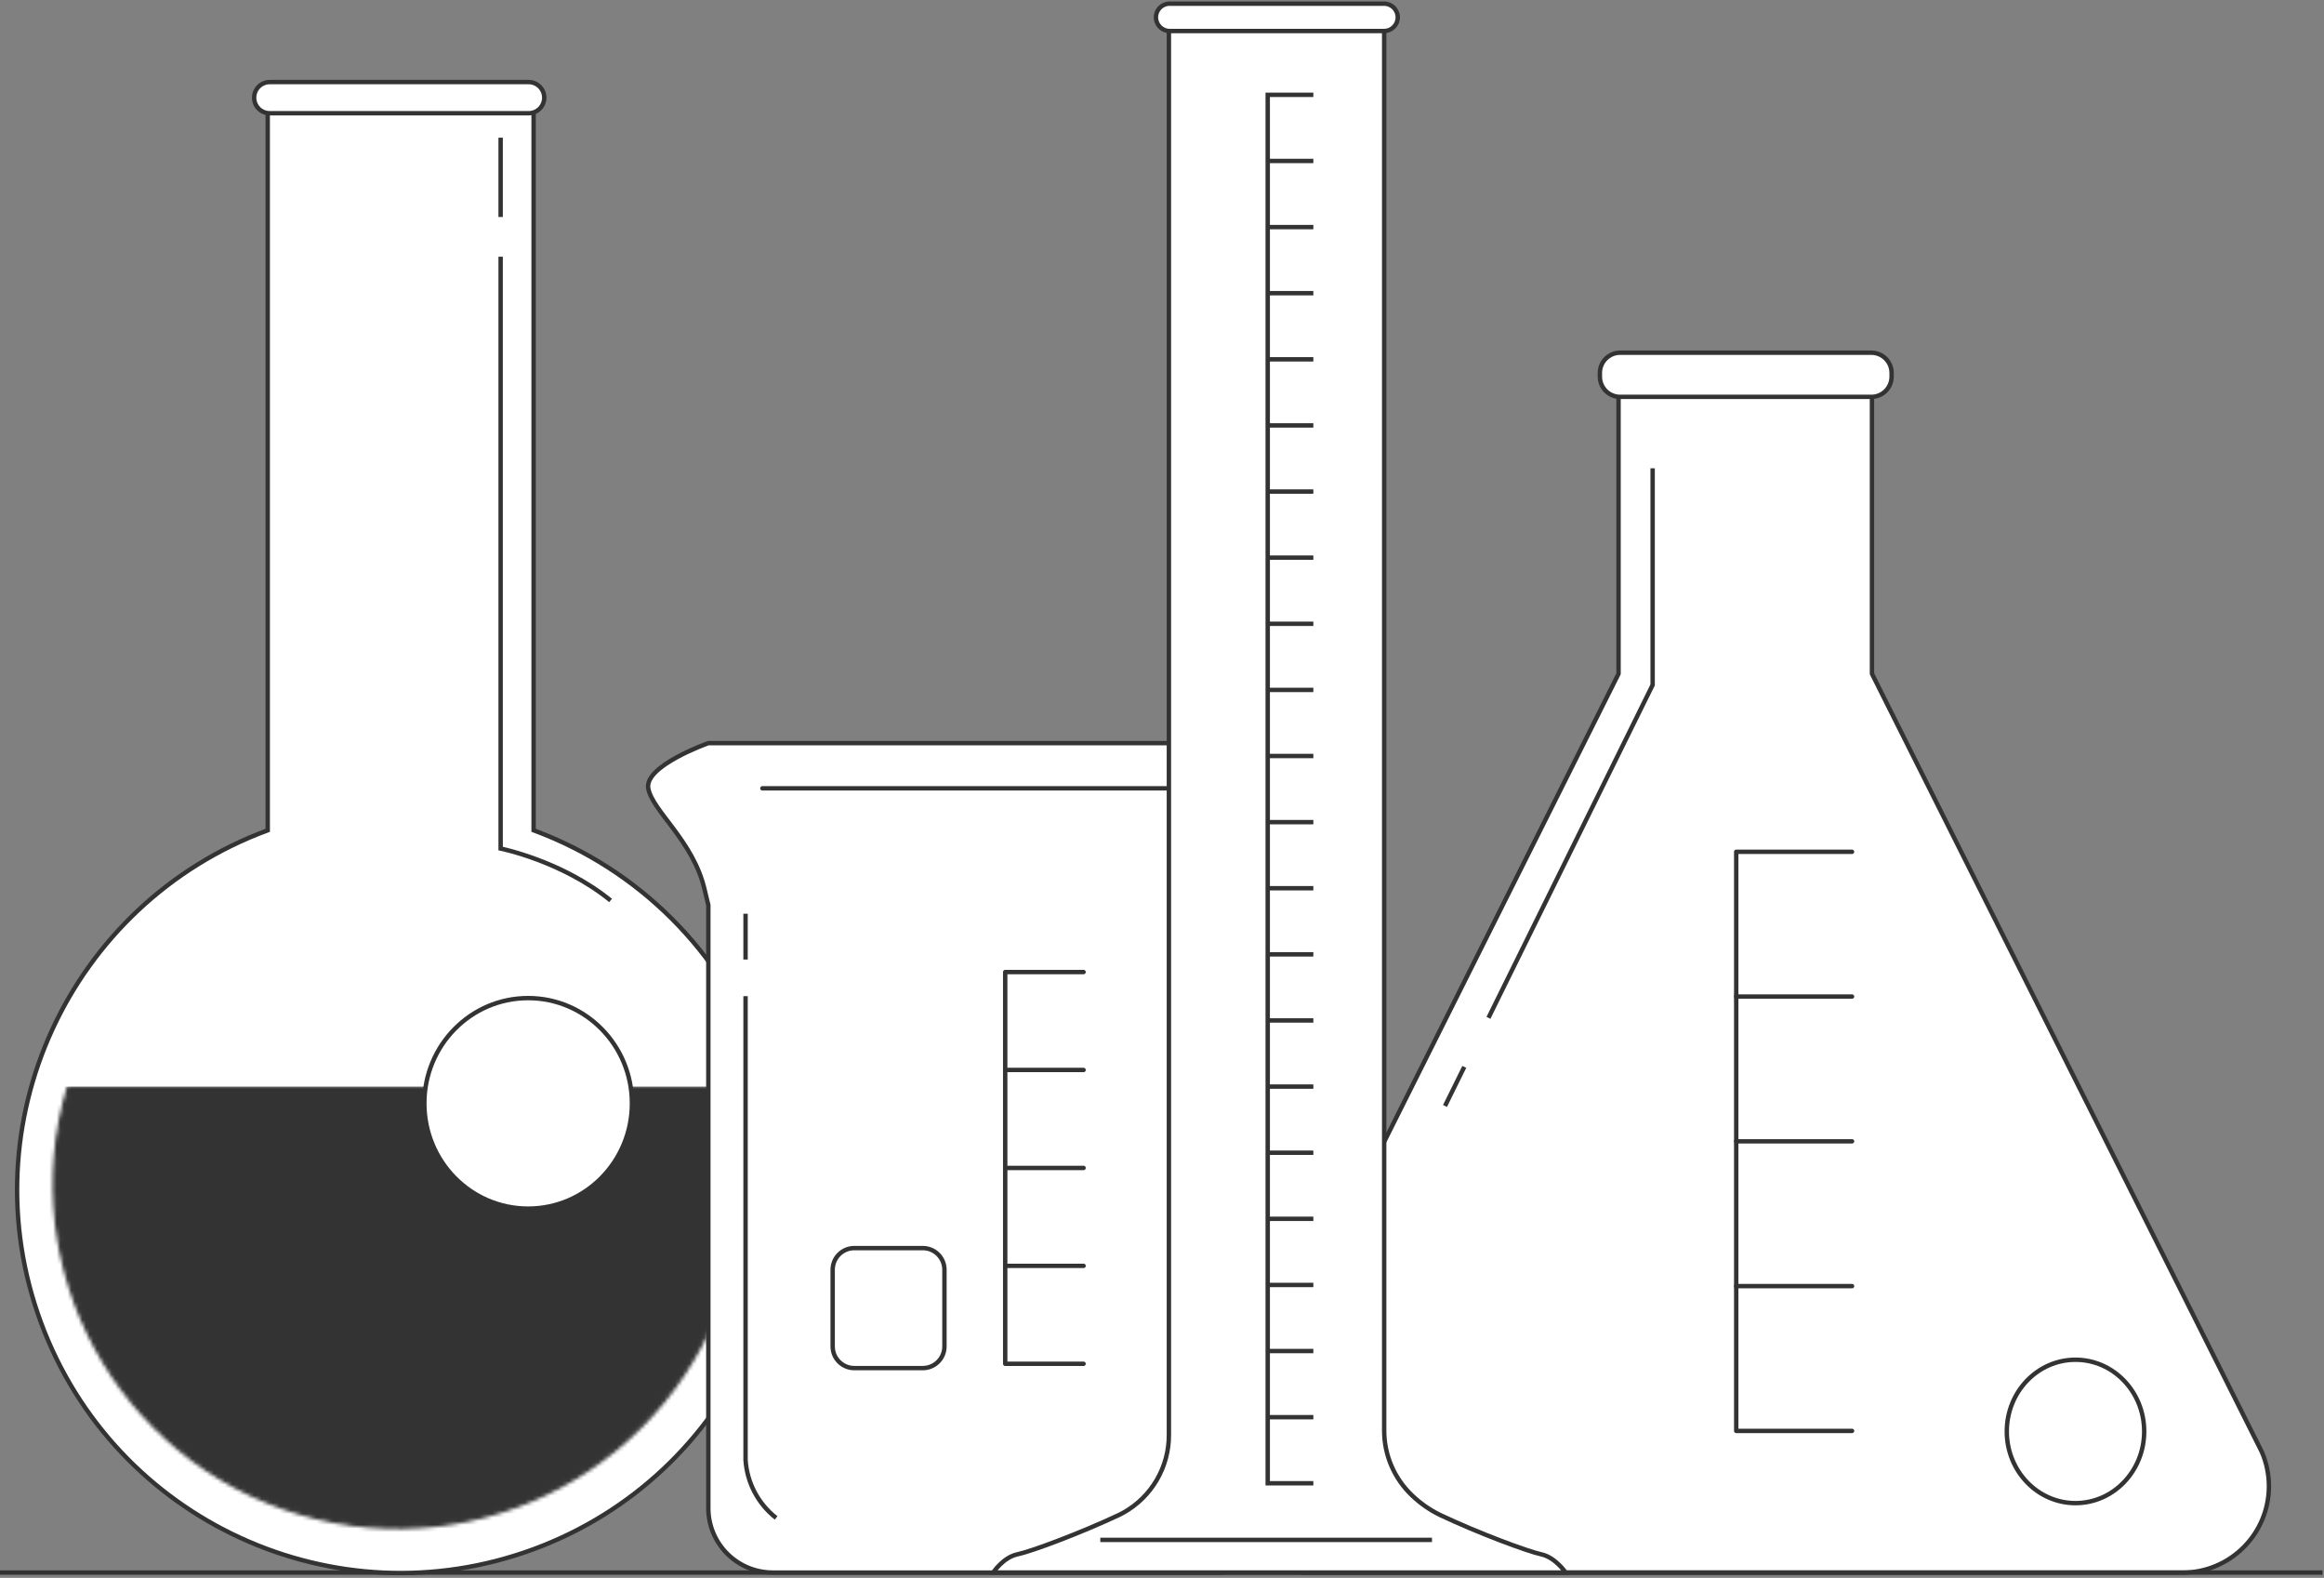 <svg id="eoLEmtgcKx91" xmlns="http://www.w3.org/2000/svg" xmlns:xlink="http://www.w3.org/1999/xlink" viewBox="0 0 635 431" shape-rendering="geometricPrecision" text-rendering="geometricPrecision" project-id="7e5cdabc7aac43b3b8bee2771f10bcb7" export-id="4359c06ba8a840b48f81bfbf43e14d1c" cached="false">
<rect x="0" y="0" width="635" height="431" fill="#808080" stroke="none"/>
<style><![CDATA[
#eoLEmtgcKx95_to {animation: eoLEmtgcKx95_to__to 4100ms linear infinite normal forwards}@keyframes eoLEmtgcKx95_to__to { 0% {offset-distance: 0%;animation-timing-function: cubic-bezier(0,0,0.58,1)} 19.512% {offset-distance: 25.438%;animation-timing-function: cubic-bezier(0.42,0,1,1)} 36.585% {offset-distance: 26.43%;animation-timing-function: cubic-bezier(0.42,0,1,1)} 53.659% {offset-distance: 53.89%;animation-timing-function: cubic-bezier(0.42,0,1,1)} 75.61% {offset-distance: 81.956%;animation-timing-function: cubic-bezier(0,0,0.58,1)} 97.561% {offset-distance: 100%} 100% {offset-distance: 100%}} #eoLEmtgcKx95 {animation: eoLEmtgcKx95_f_p 4100ms linear infinite normal forwards}@keyframes eoLEmtgcKx95_f_p { 0% {fill: #ffb6b6} 29.268% {fill: #efefef} 46.341% {fill: #efefef} 75.61% {fill: #efefef} 85.366% {fill: #ffb6b6} 100% {fill: #ffb6b6}} #eoLEmtgcKx923_to {animation: eoLEmtgcKx923_to__to 4100ms linear infinite normal forwards}@keyframes eoLEmtgcKx923_to__to { 0% {transform: translate(104.5px,344.128px);animation-timing-function: cubic-bezier(0.42,0,0.58,1)} 29.268% {transform: translate(104.5px,452.483px);animation-timing-function: cubic-bezier(0.42,0,0.58,1)} 51.22% {transform: translate(104.5px,344.128px);animation-timing-function: cubic-bezier(0.42,0,1,1)} 75.61% {transform: translate(104.5px,452.483px);animation-timing-function: cubic-bezier(0.41,0.225,1,1)} 100% {transform: translate(104.5px,344.128px)}}
]]></style>
<path d="M618.007,396.584L511.488,184.045v-81.157h-69.243v81.157L335.778,396.584c-5.191,11.969.317,25.865,12.298,31.051c2.972,1.28,6.169,1.953,9.405,1.94h238.837c13.05,0,23.631-10.57,23.631-23.608c0-3.233-.66-6.427-1.942-9.383Z" fill="#fff" stroke="#333" stroke-width="1.2" stroke-linecap="round" stroke-linejoin="round"/><g mask="url(#eoLEmtgcKx96)"><g><g id="eoLEmtgcKx95_to" style="offset-path:path('M531.864,423.307L539.455,531.662Q539.303,536.356,538.949,531.662C538.061,517.21,535.683,473.502,531.864,414.623Q535.683,559.081,531.864,500.202Q535.683,482.186,531.864,423.307');offset-rotate:0deg"><rect id="eoLEmtgcKx95" width="387" height="253" rx="0" ry="0" transform="translate(-193.5,-126.5)" fill="#ffb6b6"/></g></g><mask id="eoLEmtgcKx96" mask-type="alpha" x="-150%" y="-150%" height="400%" width="400%"><path d="M567.883,315h-184.111l-38.954,75.06c-6.248,15.004,4.373,31.737,20.158,31.737h221.73c15.785,0,26.419-16.733,20.157-31.737L567.883,315Z" fill="#bad99d" stroke="#333" stroke-width="1.2" stroke-linecap="round" stroke-linejoin="round"/></mask></g><path d="M0,429.548h634.586" fill="none" stroke="#333" stroke-width="1.2" stroke-miterlimit="10"/><path d="M400.095,291.423l-5.271,10.676" fill="none" stroke="#333" stroke-width="1.2" stroke-miterlimit="10"/><path d="M451.558,127.922v59.172l-44.859,90.935" fill="none" stroke="#333" stroke-width="1.2" stroke-miterlimit="10"/><path d="M511.316,96.343h-68.635c-3.057,0-5.535,2.475-5.535,5.529v1.003c0,3.054,2.478,5.529,5.535,5.529h68.635c3.057,0,5.535-2.475,5.535-5.529v-1.003c0-3.054-2.478-5.529-5.535-5.529Z" fill="#fff" stroke="#333" stroke-width="1.2" stroke-linecap="round" stroke-linejoin="round"/><path d="M506.046,351.308h-31.65" fill="none" stroke="#333" stroke-width="1.2" stroke-linecap="round" stroke-linejoin="round"/><path d="M506.046,311.759h-31.65" fill="none" stroke="#333" stroke-width="1.2" stroke-linecap="round" stroke-linejoin="round"/><path d="M506.046,272.209h-31.65" fill="none" stroke="#333" stroke-width="1.2" stroke-linecap="round" stroke-linejoin="round"/><path d="M567.098,410.585c10.367,0,18.771-8.767,18.771-19.583c0-10.815-8.404-19.583-18.771-19.583-10.366,0-18.77,8.768-18.77,19.583c0,10.816,8.404,19.583,18.77,19.583Z" fill="#fff" stroke="#333" stroke-width="1.2" stroke-miterlimit="10"/><path d="M506.046,232.673h-31.65v158.184h31.65" fill="none" stroke="#333" stroke-width="1.2" stroke-linecap="round" stroke-linejoin="round"/><path d="M145.802,226.801v-199.448h-72.651v199.448C18.875,246.846,-8.865,307.048,11.2,361.271s80.326,81.935,134.602,61.89c54.277-20.045,82.017-80.246,61.952-134.469-10.607-28.676-33.248-51.294-61.952-61.891Z" fill="#fff" stroke="#333" stroke-width="1.2" stroke-miterlimit="10"/><path d="M136.793,70.122v161.667c0,0,16.696,3.339,30.038,14.173" fill="none" stroke="#333" stroke-width="1.2" stroke-miterlimit="10"/><path d="M136.793,37.606v21.668" fill="none" stroke="#333" stroke-width="1.2" stroke-miterlimit="10"/><path d="M144.442,30.929h-70.749c-2.351,0-4.253-1.9-4.253-4.249s1.902-4.249,4.253-4.262h70.749c2.351,0,4.266,1.913,4.266,4.262s-1.915,4.249-4.266,4.249Z" fill="#fff" stroke="#333" stroke-width="1.2" stroke-linecap="round" stroke-linejoin="round"/><g mask="url(#eoLEmtgcKx924)"><g transform="translate(0 95.679)"><g id="eoLEmtgcKx923_to" transform="translate(104.5,344.128)"><rect width="265" height="286" rx="0" ry="0" transform="translate(-132.5,-143)" fill="#333"/></g></g><mask id="eoLEmtgcKx924" mask-type="alpha" x="-150%" y="-150%" height="400%" width="400%"><path d="M18.869,297C4.207,346.526,32.501,398.545,82.075,413.193C131.649,427.841,183.72,399.574,198.383,350.049c5.125-17.314,5.125-35.736,0-53.049h-179.514Z" fill="#333" stroke="#333" stroke-width="1.2" stroke-linecap="round" stroke-linejoin="round"/></mask></g><path d="M144.309,330.141c15.663,0,28.361-12.874,28.361-28.755c0-15.88-12.698-28.754-28.361-28.754-15.662,0-28.36,12.874-28.36,28.754c0,15.881,12.698,28.755,28.36,28.755Z" fill="#fff" stroke="#333" stroke-width="1.2" stroke-miterlimit="10"/><path d="M193.542,202.995c0,0-17.436,6.15-16.419,12.299s12.324,14.358,15.402,27.712c.343,1.491.687,2.877,1.017,4.223v164.676c-.026,9.712,7.833,17.617,17.555,17.643.027,0,.04,0,.066,0h121.763c9.722,0,17.608-7.865,17.621-17.577c0-.026,0-.04,0-.066v-194.447l4.174-11.005c.502-1.32-.171-2.798-1.506-3.3-.29-.105-.581-.158-.885-.158h-158.788Z" fill="#fff" stroke="#333" stroke-width="1.2" stroke-linecap="round" stroke-linejoin="round"/><path d="M203.713,272.104v126.684c.396,6.229,3.434,11.982,8.348,15.835" fill="none" stroke="#333" stroke-width="1.2" stroke-miterlimit="10"/><path d="M203.713,249.591v12.51" fill="none" stroke="#333" stroke-width="1.2" stroke-miterlimit="10"/><path d="M296.072,345.779h-21.412" fill="none" stroke="#333" stroke-width="1.2" stroke-linecap="round" stroke-linejoin="round"/><path d="M296.072,319.03h-21.412" fill="none" stroke="#333" stroke-width="1.2" stroke-linecap="round" stroke-linejoin="round"/><path d="M296.072,292.268h-21.412" fill="none" stroke="#333" stroke-width="1.2" stroke-linecap="round" stroke-linejoin="round"/><path d="M296.072,265.519h-21.412v107.008h21.412" fill="none" stroke="#333" stroke-width="1.2" stroke-linecap="round" stroke-linejoin="round"/><path d="M252.138,340.922h-18.705c-3.268,0-5.917,2.647-5.917,5.912v20.956c0,3.265,2.649,5.912,5.917,5.912h18.705c3.268,0,5.917-2.647,5.917-5.912v-20.956c0-3.265-2.649-5.912-5.917-5.912Z" fill="none" stroke="#333" stroke-width="1.2" stroke-miterlimit="10"/><path d="M343.322,215.334h-135.011" fill="none" stroke="#333" stroke-width="1.2" stroke-linecap="round" stroke-linejoin="round"/><path d="M421.189,424.587c-3.804-.819-17.172-5.78-27.66-10.742-2.801-1.359-5.363-3.141-7.622-5.279-4.94-4.645-7.727-11.124-7.701-17.907v-385.331h-58.821v386.453c.093,8.894-4.702,17.128-12.483,21.444-.383.211-.779.409-1.175.607-10.568,4.961-23.856,9.923-27.74,10.741-3.883.819-6.604,4.962-6.604,4.962h156.411c0,0-2.84-4.117-6.605-4.948Z" fill="#fff" stroke="#333" stroke-width="1.2" stroke-miterlimit="10"/><path d="M358.854,43.967h-12.469" fill="none" stroke="#333" stroke-width="1.2" stroke-miterlimit="10"/><path d="M358.854,25.901h-12.469v379.261h12.469" fill="none" stroke="#333" stroke-width="1.2" stroke-miterlimit="10"/><path d="M358.854,62.033h-12.469" fill="none" stroke="#333" stroke-width="1.2" stroke-miterlimit="10"/><path d="M358.854,80.085h-12.469" fill="none" stroke="#333" stroke-width="1.2" stroke-miterlimit="10"/><path d="M358.854,98.151h-12.469" fill="none" stroke="#333" stroke-width="1.2" stroke-miterlimit="10"/><path d="M358.854,116.203h-12.469" fill="none" stroke="#333" stroke-width="1.2" stroke-miterlimit="10"/><path d="M358.854,134.269h-12.469" fill="none" stroke="#333" stroke-width="1.2" stroke-miterlimit="10"/><path d="M358.854,152.321h-12.469" fill="none" stroke="#333" stroke-width="1.2" stroke-miterlimit="10"/><path d="M358.854,170.387h-12.469" fill="none" stroke="#333" stroke-width="1.2" stroke-miterlimit="10"/><path d="M358.854,188.453h-12.469" fill="none" stroke="#333" stroke-width="1.2" stroke-miterlimit="10"/><path d="M358.854,206.505h-12.469" fill="none" stroke="#333" stroke-width="1.2" stroke-miterlimit="10"/><path d="M358.854,224.571h-12.469" fill="none" stroke="#333" stroke-width="1.2" stroke-miterlimit="10"/><path d="M358.854,242.623h-12.469" fill="none" stroke="#333" stroke-width="1.2" stroke-miterlimit="10"/><path d="M358.854,260.689h-12.469" fill="none" stroke="#333" stroke-width="1.2" stroke-miterlimit="10"/><path d="M358.854,278.742h-12.469" fill="none" stroke="#333" stroke-width="1.2" stroke-miterlimit="10"/><path d="M358.854,296.807h-12.469" fill="none" stroke="#333" stroke-width="1.2" stroke-miterlimit="10"/><path d="M358.854,314.873h-12.469" fill="none" stroke="#333" stroke-width="1.2" stroke-miterlimit="10"/><path d="M358.854,332.925h-12.469" fill="none" stroke="#333" stroke-width="1.2" stroke-miterlimit="10"/><path d="M358.854,350.991h-12.469" fill="none" stroke="#333" stroke-width="1.2" stroke-miterlimit="10"/><path d="M358.854,369.044h-12.469" fill="none" stroke="#333" stroke-width="1.2" stroke-miterlimit="10"/><path d="M358.854,387.109h-12.469" fill="none" stroke="#333" stroke-width="1.2" stroke-miterlimit="10"/><path d="M300.641,420.628h90.628" fill="none" stroke="#333" stroke-width="1.2" stroke-miterlimit="10"/><path d="M378.18,8.469h-58.596c-2.061,0-3.738-1.676-3.738-3.735s1.651-3.721,3.712-3.735c0,0,.013,0,.026,0h58.596c2.061,0,3.738,1.676,3.738,3.735s-1.677,3.735-3.738,3.735Z" fill="#fff" stroke="#333" stroke-width="1.2" stroke-miterlimit="10"/></svg>
